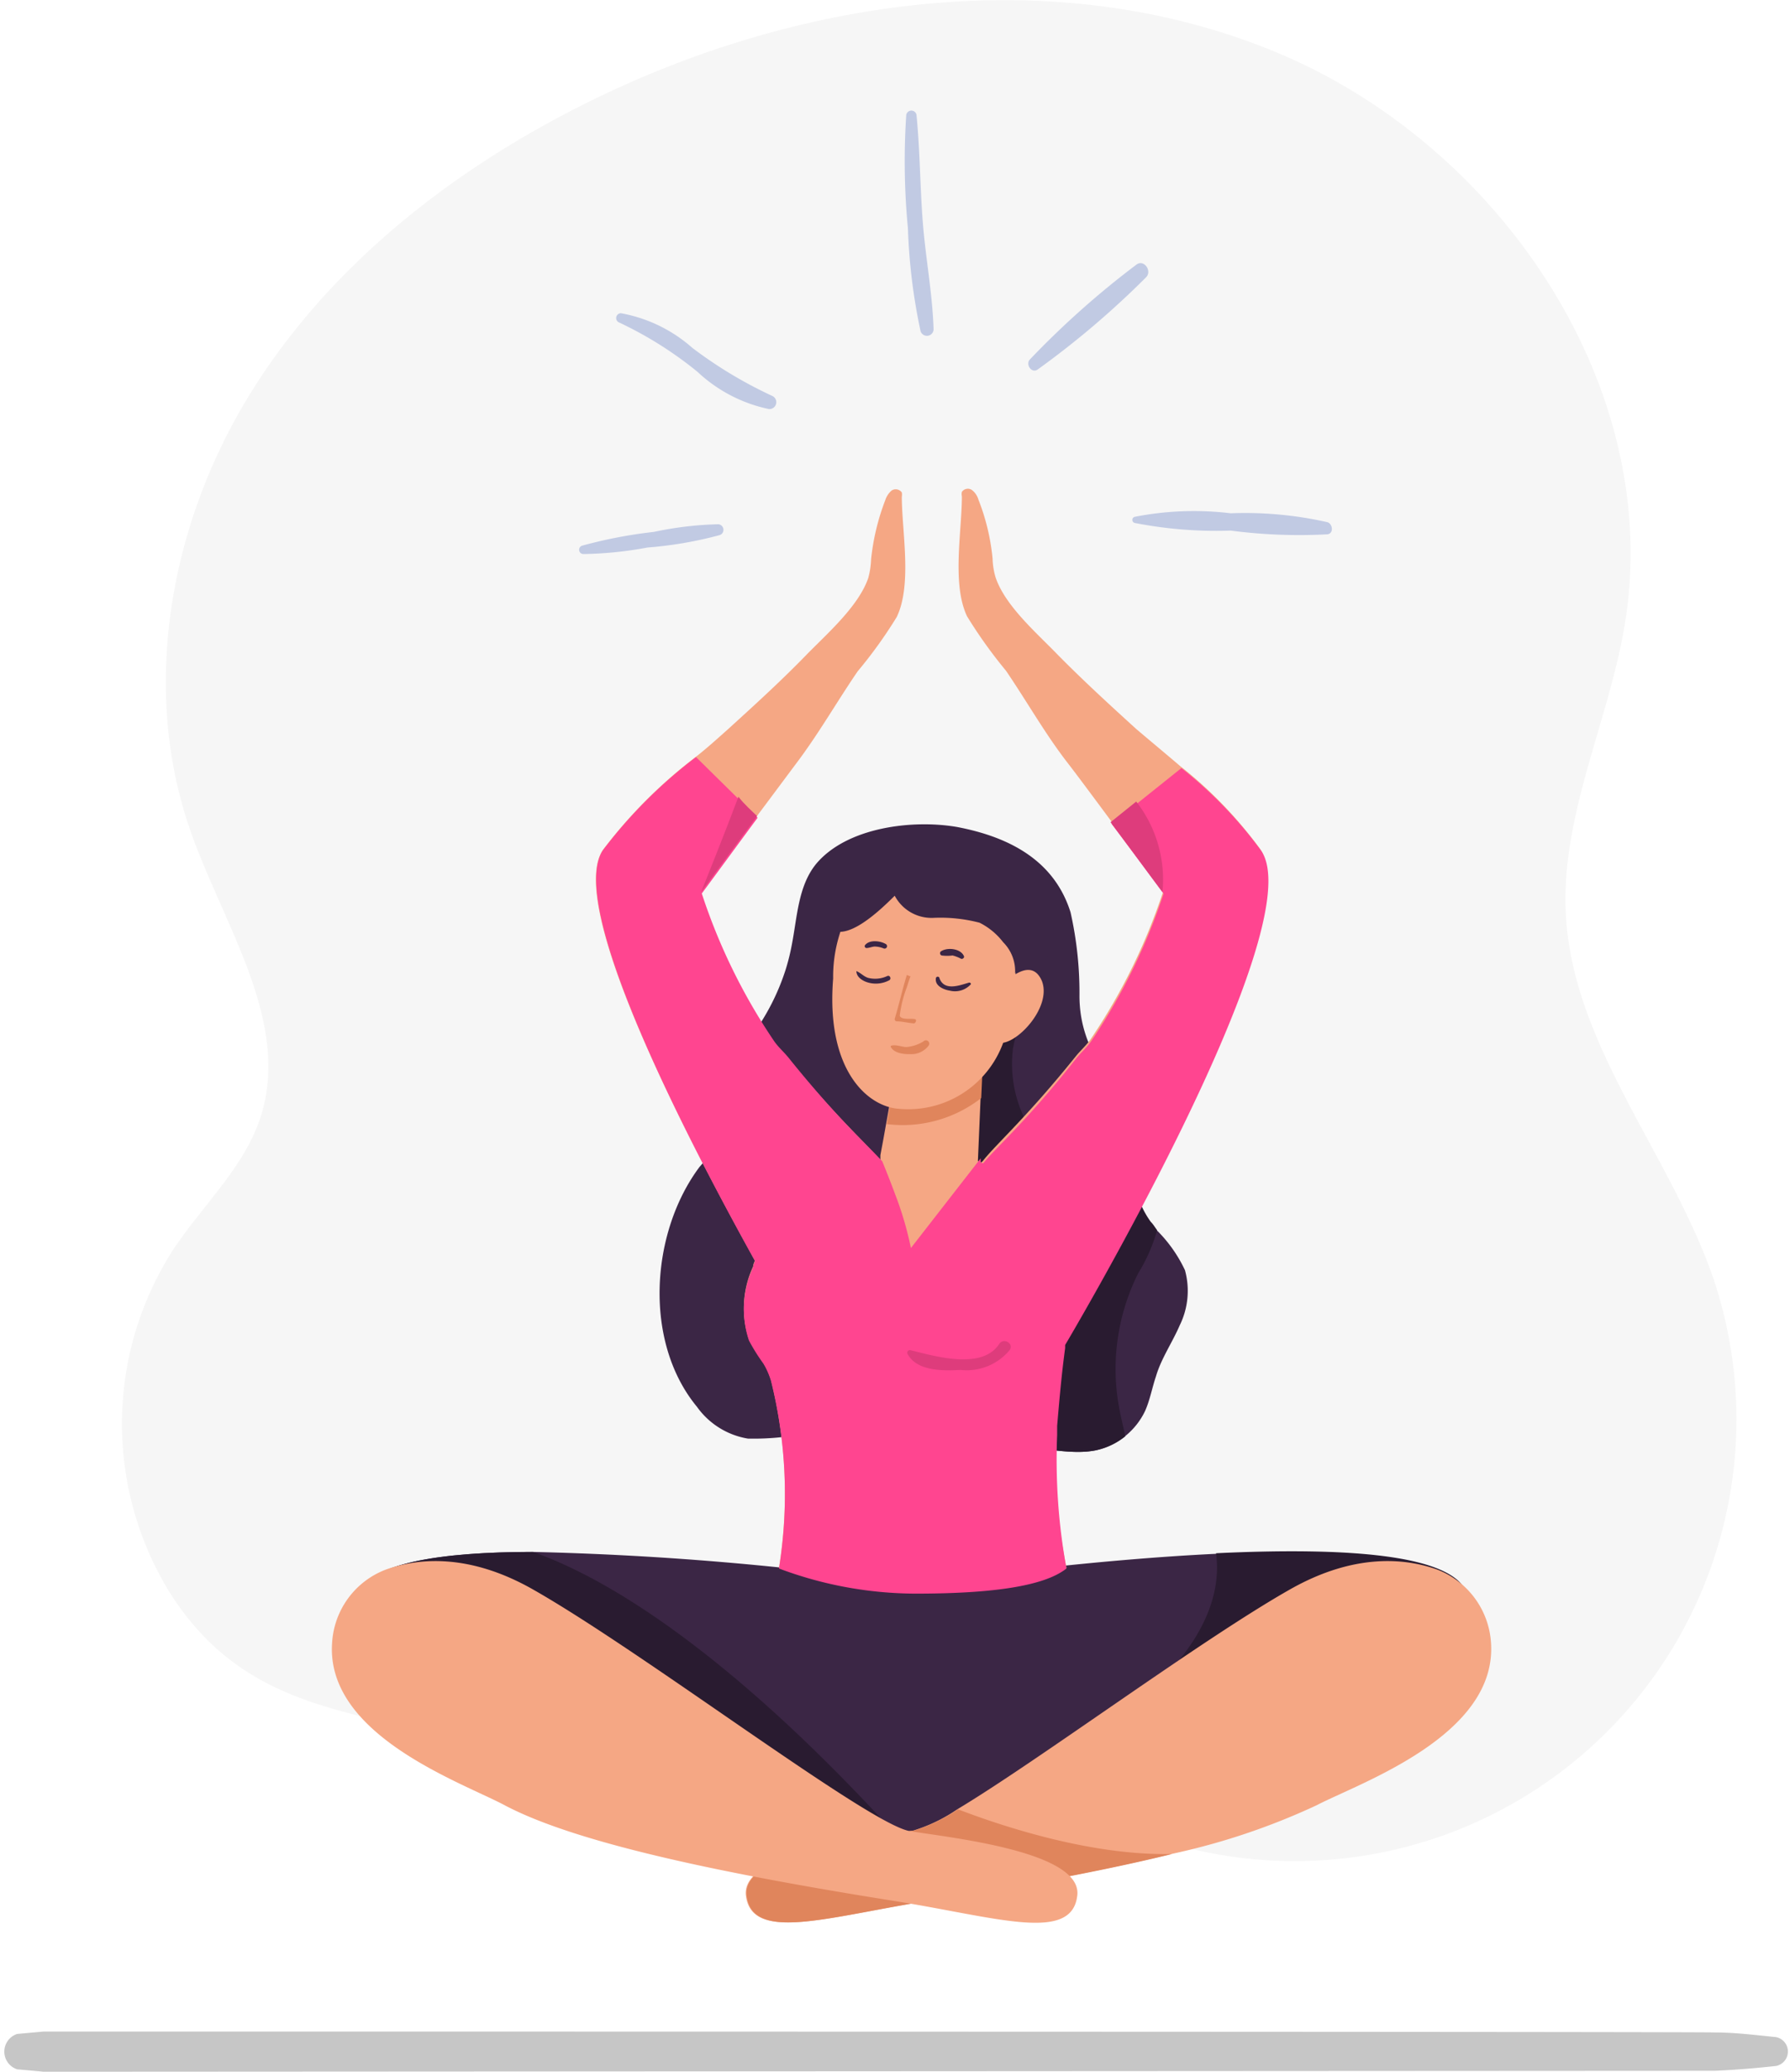 <svg id="Layer_1" data-name="Layer 1" xmlns="http://www.w3.org/2000/svg" viewBox="0 0 96.21 111.32"><defs><style>.cls-1{fill:#f6f6f6;}.cls-2{fill:#3b2645;}.cls-3{fill:#291b30;}.cls-4{fill:#f5a784;}.cls-5{fill:#c6c6c6;}.cls-6{fill:#ff4590;}.cls-7{fill:#e0855c;}.cls-8{fill:#de3c7c;}.cls-9{fill:#c1cae3;}</style></defs><path class="cls-1" d="M394,413.09a17.28,17.28,0,0,1,.36-18.3c1.57-2.34,3.75-4.34,4.63-7,1.68-5.12-1.94-10.28-3.73-15.36-2.72-7.68-1.14-16.48,3.11-23.43s10.94-12.18,18.24-15.79c11.51-5.71,25.45-7.6,37.27-2.56s20.55,17.94,18.45,30.62c-.87,5.23-3.43,10.24-3.17,15.54.36,7.16,5.72,13,8,19.81a23.74,23.74,0,0,1-32,29.15c-3.26-1.4-6.32-3.55-9.85-3.87-3.81-.34-7.28,1.4-10.85,2.37-4.78,1.3-6.92.47-11.17-1.62C406.23,419.22,398.78,420.89,394,413.09Z" transform="translate(-385 -327.72)"/><path class="cls-2" d="M448.41,398.93c-.4.93-1,1.79-1.28,2.75-.21.62-.32,1.27-.59,1.87a3.87,3.87,0,0,1-2.66,2.1c-1.95.39-4.19-.74-5.85.35l-.2.15c-.32.24-.59.54-.92.77-1.42,1-3.4.53-5-.22s-3.13-1.78-4.88-1.76a14.09,14.09,0,0,1-1.83.08,4.2,4.2,0,0,1-2.74-1.71c-2.89-3.5-2.5-9.36.14-12.89a5.64,5.64,0,0,0,1.19-2.06c.16-.75-.06-1.54.06-2.3a6.55,6.55,0,0,1,1.58-2.72,12.21,12.21,0,0,0,1.81-3.56,11.74,11.74,0,0,0,.32-1.3c.29-1.49.34-3.14,1.29-4.32,1.65-2,5.22-2.42,7.61-2,2.71.52,5.19,1.74,6.08,4.58a19.68,19.68,0,0,1,.48,4.47,6.63,6.63,0,0,0,1.45,4.18,7.17,7.17,0,0,1,1.41,1.51c.5,1,.09,2.12,0,3.21a5,5,0,0,0,.92,3.24c.1.15.22.29.33.43a7.52,7.52,0,0,1,1.56,2.19A4.19,4.19,0,0,1,448.41,398.93Z" transform="translate(-385 -327.72)"/><path class="cls-3" d="M447.18,393.8a.17.17,0,0,1,0,.07,9.08,9.08,0,0,1-1,2.26,11.49,11.49,0,0,0-1,7.38c.09.46.21.92.3,1.39a3.73,3.73,0,0,1-1.58.75c-1.95.39-4.19-.74-5.85.35l-.2.15a11.39,11.39,0,0,1,.25-5c.06-.25.1-.56-.1-.71a.85.85,0,0,0-.45-.06,2.91,2.91,0,0,1-2.56-1.94,6.51,6.51,0,0,1-.19-3.37,25.68,25.68,0,0,0,.47-3.38c0-1.71-.61-3.4-.44-5.1a5.69,5.69,0,0,1,2.49-4.11c.4-.27,2-1.14,2.43-.63.25.28-.3,1.93-.32,2.35A6.73,6.73,0,0,0,440.8,389a8.28,8.28,0,0,0,4.73,2.49,3,3,0,0,1,.52.12,4.94,4.94,0,0,0,.8,1.76C447,393.52,447.07,393.66,447.18,393.8Z" transform="translate(-385 -327.72)"/><path class="cls-2" d="M454.52,420.55a86.83,86.83,0,0,1-16.6,4.35c-.66.32-4.82,4.79-7.42.55-.1-.17-.2-.35-.3-.55-1.2-.18-2.47-.41-3.79-.68a83,83,0,0,1-14.6-4.39c-4.81-2-8.14-4.32-7.55-6.38.49-1.74,4.42-2.34,9.39-2.34a166.06,166.06,0,0,1,20.41,1.73c3.69-.51,10.25-1.34,16.3-1.63,6.77-.32,12.88,0,13.51,2.24S460.27,418.36,454.52,420.55Z" transform="translate(-385 -327.72)"/><path class="cls-4" d="M441.7,404.73a32.53,32.53,0,0,0,.62,7.22c-1.18.94-3.94,1.35-8.09,1.35a21,21,0,0,1-7.36-1.35,25.17,25.17,0,0,0-.43-10.08,4.09,4.09,0,0,0-.41-.93,10.52,10.52,0,0,1-.77-1.23,5.3,5.3,0,0,1,.22-3.94c0-.12.07-.23.1-.34.36-1.22.4-2.38.67-3.6.19-.84.95-1.12,1.78-1.27.3-.06.59-.09.86-.14l.46-.08c.67-.11,1.35-.17,1.89-.22s.78-.07.95-.07l.13,0s0-.26,0-.26.16-.86.16-.86l.63-3.52c.13-1.32,1.78-1.62,3.09-1.66a11.51,11.51,0,0,1,1.63.08l-.27,6.28s0,0,.13.05.6,0,1.19.08l.65,0h.08l.32,0a14.74,14.74,0,0,1,1.92.23c.79.2,1.41.57,1.55,1.38.27,1.64-.31,3.38-.68,4.94a30,30,0,0,0-.57,3c0,.06,0,.12,0,.17-.19,1.39-.31,2.77-.43,4.18C441.73,404.4,441.7,404.56,441.7,404.73Z" transform="translate(-385 -327.72)"/><path class="cls-4" d="M438.42,363.28l.06,0S438.45,363.29,438.42,363.28Zm14.32,10.07a22.92,22.92,0,0,0-4.3-4.46c-.82-.7-1.63-1.37-2.37-2-1.44-1.31-2.87-2.62-4.23-4-1.11-1.15-2.82-2.62-3.33-4.15a3.86,3.86,0,0,1-.16-1,11.64,11.64,0,0,0-.76-3.17,1,1,0,0,0-.35-.52.39.39,0,0,0-.54.1.51.51,0,0,0,0,.24c0,1.89-.55,4.71.28,6.45a25.53,25.53,0,0,0,2.09,2.92c1.15,1.69,2.12,3.42,3.35,5,.78,1,4.17,5.61,5.1,6.86a32.11,32.11,0,0,1-3.9,7.94c-.24.34-.55.61-.8.92-2.66,3.31-4.27,4.7-5,5.63a1.92,1.92,0,0,0-.6,1.48c.52,6.56,5.06,8.27,5.06,8.27S455.49,377.51,452.74,373.35Z" transform="translate(-385 -327.72)"/><path class="cls-4" d="M431.66,363.3s0,0,.06,0Zm-3.9,5.49c1.23-1.62,2.21-3.35,3.34-5a24.45,24.45,0,0,0,2.1-2.92c.83-1.74.28-4.56.27-6.45a.66.66,0,0,0,0-.24.4.4,0,0,0-.55-.1,1.15,1.15,0,0,0-.34.52,12.43,12.43,0,0,0-.76,3.17,4.37,4.37,0,0,1-.15,1c-.52,1.53-2.22,3-3.34,4.15-1.35,1.39-2.79,2.7-4.22,4-.54.48-1.11,1-1.7,1.46a26,26,0,0,0-5,5c-2,2.93,4.32,15.14,8.17,22.08,1.62,2.89,2.8,4.86,2.8,4.86s3.93-2.1,4.62-8.52a.76.76,0,0,0,0-.15,2,2,0,0,0-.67-1.57c-.84-1-2.42-2.36-5-5.54-.24-.31-.56-.58-.8-.92a32.82,32.82,0,0,1-3.91-7.94Z" transform="translate(-385 -327.72)"/><path class="cls-5" d="M480.46,438.73c-1.09.12-2.18.21-3.29.26l-89.63.05h-.19l-1.43-.13a1,1,0,0,1,0-1.9l1.43-.13h.2s89.31,0,89.62.05c1.1,0,2.19.14,3.29.25A.79.79,0,0,1,480.46,438.73Z" transform="translate(-385 -327.72)"/><path class="cls-6" d="M442.32,412c-1.18.94-3.94,1.35-8.09,1.35a21,21,0,0,1-7.36-1.35,25.17,25.17,0,0,0-.43-10.08,4.09,4.09,0,0,0-.41-.93,10.52,10.52,0,0,1-.77-1.23,5.3,5.3,0,0,1,.22-3.94c0-.12.07-.23.1-.34-3.85-6.94-10.12-19.15-8.17-22.08a26,26,0,0,1,5-5l3.31,3.26c-1,1.35-2,2.72-3,4.07a31.72,31.72,0,0,0,3.9,7.95c.24.34.56.61.8.92,2.56,3.18,4.14,4.59,5,5.52.22.54.46,1.14.68,1.74a18,18,0,0,1,.86,2.92l3.75-4.82v.22s0,0,.13.05c.78-.93,2.39-2.32,5-5.63.25-.31.56-.58.8-.92a32.11,32.11,0,0,0,3.9-7.94c-.93-1.25-1.85-2.5-2.79-3.75l3.75-3a22.92,22.92,0,0,1,4.3,4.46c2.75,4.16-10.55,26.54-10.55,26.54s0,.12,0,.17c-.19,1.39-.31,2.77-.43,4.18,0,.16,0,.32,0,.49A32.53,32.53,0,0,0,442.32,412Z" transform="translate(-385 -327.72)"/><path class="cls-7" d="M437.87,383.81l-.13,2.91a6.86,6.86,0,0,1-5.08,1.4l.49-2.73c.13-1.32,1.78-1.62,3.09-1.66A11.51,11.51,0,0,1,437.87,383.81Z" transform="translate(-385 -327.72)"/><path class="cls-4" d="M441,380.43c-.34-.79-.93-.66-1.42-.36a7.85,7.85,0,0,0-.28-3.26c-1-2.54-6.1-3.43-8.59-.26a7.62,7.62,0,0,0-.93,3.75c-.4,5,1.91,6.9,3.54,7a5.43,5.43,0,0,0,5.6-3.55C439.89,383.59,441.51,381.74,441,380.43Z" transform="translate(-385 -327.72)"/><path class="cls-7" d="M434.17,382.48c-.22-.05-.72.06-.81-.18a6.47,6.47,0,0,1,.38-1.53c.07-.22.13-.41.2-.6l-.06,0a.42.42,0,0,0-.14-.06c-.24.78-.42,1.6-.65,2.35a.12.12,0,0,0,.1.14c.32,0,.62.09.94.11C434.24,382.67,434.28,382.5,434.17,382.48Z" transform="translate(-385 -327.72)"/><path class="cls-2" d="M432.6,378.44c-.3-.17-.87-.24-1.11.07a.1.1,0,0,0,.08.15c.15,0,.29-.07.44-.08a1.33,1.33,0,0,1,.48.1A.13.13,0,0,0,432.6,378.44Z" transform="translate(-385 -327.72)"/><path class="cls-2" d="M436.82,379.12c-.16-.44-.92-.52-1.26-.27a.13.13,0,0,0,.05.21,2.29,2.29,0,0,0,.59,0,2,2,0,0,1,.46.18A.13.13,0,0,0,436.82,379.12Z" transform="translate(-385 -327.72)"/><path class="cls-7" d="M434.63,383.68a2.09,2.09,0,0,1-.9.3c-.28,0-.57-.15-.83-.07a.06.06,0,0,0,0,.1c.19.31.71.36,1,.35a1.16,1.16,0,0,0,1-.44A.17.17,0,0,0,434.63,383.68Z" transform="translate(-385 -327.72)"/><path class="cls-2" d="M432.7,380.16a1.53,1.53,0,0,1-1.05.1c-.24-.08-.39-.27-.62-.36,0,.31.3.5.55.59a1.53,1.53,0,0,0,1.22-.1C432.92,380.32,432.84,380.11,432.7,380.16Z" transform="translate(-385 -327.72)"/><path class="cls-2" d="M437.08,380.52c-.49.14-1.31.47-1.58-.22a.1.1,0,0,0-.2,0c-.05.4.43.6.75.65a1.15,1.15,0,0,0,1.12-.33C437.22,380.58,437.14,380.5,437.08,380.52Z" transform="translate(-385 -327.72)"/><path class="cls-2" d="M439.63,374.29a6.08,6.08,0,0,0-1.81-1.05,7.77,7.77,0,0,0-3.43-.09,8.81,8.81,0,0,0-3.52.9c-.95.56-2.28,2.27-1.4,3.41s3-1,3.62-1.61a2.24,2.24,0,0,0,2.06,1.19,8.31,8.31,0,0,1,2.5.26,3.67,3.67,0,0,1,1.27,1.05,2.2,2.2,0,0,1,.64,1.67.89.89,0,0,1,.72-.3,1.23,1.23,0,0,0,.76-.21,1,1,0,0,0,.27-.51,6.85,6.85,0,0,0,0-2.12A3.35,3.35,0,0,0,439.63,374.29Z" transform="translate(-385 -327.72)"/><path class="cls-3" d="M433.09,426.23l-21.28-6.4c-4.81-2-8.14-4.32-7.55-6.38.49-1.74,4.42-2.34,9.39-2.34C418.37,412.78,425,417.37,433.09,426.23Z" transform="translate(-385 -327.72)"/><path class="cls-3" d="M454.52,420.55a54.77,54.77,0,0,1-8.49-1.37s4.94-3.5,4.33-8c6.77-.32,12.88,0,13.51,2.24S460.27,418.36,454.52,420.55Z" transform="translate(-385 -327.72)"/><path class="cls-4" d="M455.77,424.72a36.57,36.57,0,0,1-7.81,2.62c-3.63.88-8,1.7-13,2.5-5.54.88-9.56,2.26-9.87-.27-.28-2.38,6.84-3.14,9-3.49a8.69,8.69,0,0,0,2.36-1.14c4.4-2.64,13.1-9.11,17.91-11.83,3.45-1.95,6.18-1.66,7.87-1.06a4.52,4.52,0,0,1,2.91,3.95C465.47,421,458.05,423.53,455.77,424.72Z" transform="translate(-385 -327.72)"/><path class="cls-7" d="M448,427.34c-3.62.89-8,1.7-13,2.5-5.54.88-9.56,2.26-9.87-.27-.28-2.38,6.84-3.14,9-3.49a8.69,8.69,0,0,0,2.36-1.14C439,425.9,443.72,427.44,448,427.34Z" transform="translate(-385 -327.72)"/><path class="cls-4" d="M402.85,416a4.49,4.49,0,0,1,2.91-3.95c1.69-.6,4.41-.89,7.86,1.06,6,3.4,18.08,12.64,20.28,13s9.32,1.1,9,3.48c-.31,2.53-4.33,1.15-9.86.27-9.64-1.53-17.13-3.16-20.86-5.11C409.93,423.53,402.5,421,402.85,416Z" transform="translate(-385 -327.72)"/><path class="cls-8" d="M438.71,399.93c-.94,1.44-3.52.64-4.77.34a.14.14,0,0,0-.16.2c.5.94,1.92.91,2.84.86a3,3,0,0,0,2.65-1.07C439.51,399.91,438.94,399.58,438.71,399.93Z" transform="translate(-385 -327.72)"/><path class="cls-8" d="M447.48,375.65c-.93-1.25-1.85-2.5-2.79-3.75l1.38-1.11A6.81,6.81,0,0,1,447.48,375.65Z" transform="translate(-385 -327.72)"/><path class="cls-8" d="M425.69,371.57c-1,1.35-2,2.72-3,4.07.09-.22,1.31-3.26,2-5.11C425,370.94,425.42,371.3,425.69,371.57Z" transform="translate(-385 -327.72)"/><path class="cls-9" d="M423.61,355.89a18.46,18.46,0,0,0-3.46.41,25.05,25.05,0,0,0-3.86.74.23.23,0,0,0,.06.45,20.18,20.18,0,0,0,3.45-.35,21.1,21.1,0,0,0,3.89-.67A.3.3,0,0,0,423.61,355.89Z" transform="translate(-385 -327.72)"/><path class="cls-9" d="M426.52,349a23.25,23.25,0,0,1-4.31-2.59,7.9,7.9,0,0,0-3.84-1.86.26.26,0,0,0-.13.48,20.39,20.39,0,0,1,4.25,2.67,8,8,0,0,0,3.84,2A.37.37,0,0,0,426.52,349Z" transform="translate(-385 -327.72)"/><path class="cls-9" d="M434.6,339.67c-.15-1.92-.15-3.86-.34-5.78a.28.28,0,0,0-.55,0,37.66,37.66,0,0,0,.09,6.1,31.08,31.08,0,0,0,.68,5.53.36.36,0,0,0,.7-.09C435.12,343.51,434.75,341.59,434.6,339.67Z" transform="translate(-385 -327.72)"/><path class="cls-9" d="M446.08,341.94a46.86,46.86,0,0,0-5.72,5.09c-.26.27.09.78.42.54a47.41,47.41,0,0,0,5.82-4.95C446.94,342.28,446.48,341.63,446.08,341.94Z" transform="translate(-385 -327.72)"/><path class="cls-9" d="M456.35,355.78a20.08,20.08,0,0,0-5.2-.48,16.51,16.51,0,0,0-5.16.19.17.17,0,0,0,0,.33,22.77,22.77,0,0,0,5.16.41,28.32,28.32,0,0,0,5.2.2C456.7,356.38,456.63,355.87,456.35,355.78Z" transform="translate(-385 -327.72)"/></svg>